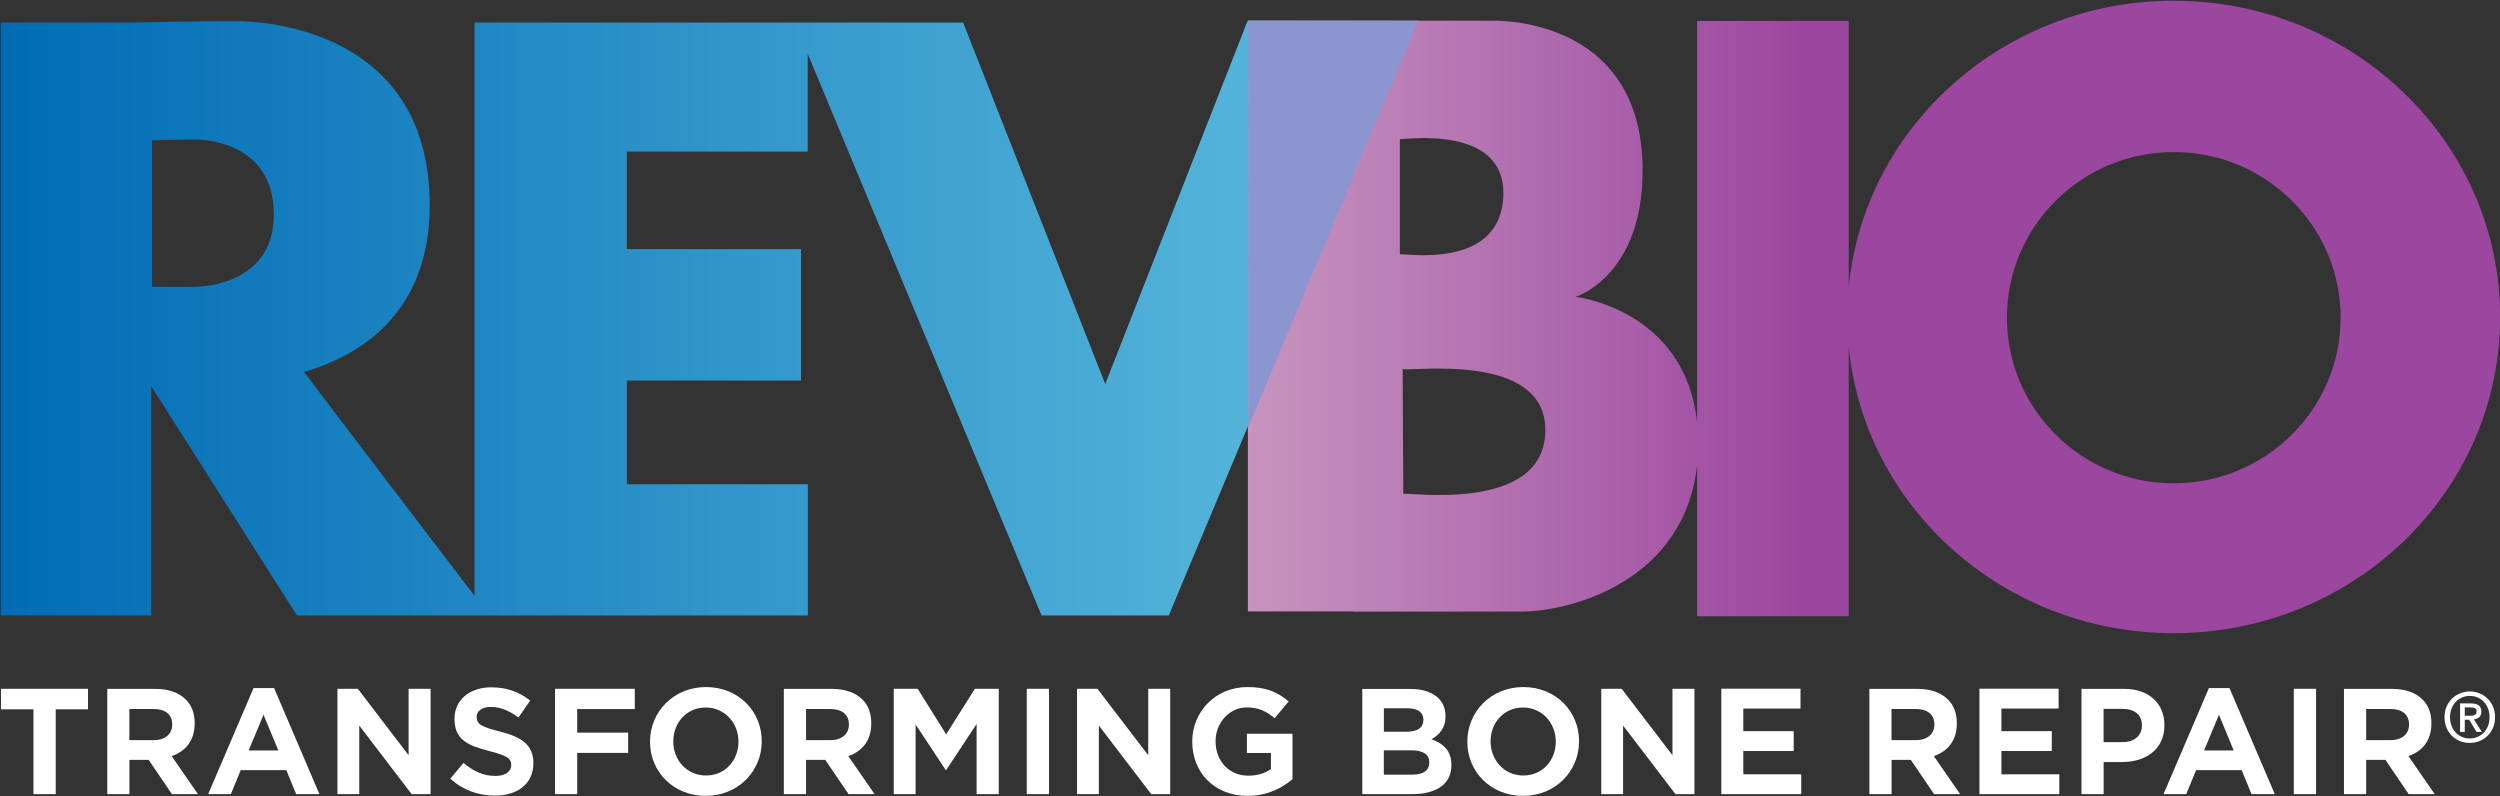 <?xml version="1.0" encoding="UTF-8" standalone="no"?> <svg xmlns="http://www.w3.org/2000/svg" xmlns:xlink="http://www.w3.org/1999/xlink" xmlns:serif="http://www.serif.com/" width="100%" height="100%" viewBox="0 0 3158 1006" version="1.1" xml:space="preserve" style="fill-rule:evenodd;clip-rule:evenodd;stroke-linejoin:round;stroke-miterlimit:2;"><rect x="0" y="0" width="3158" height="1006" fill="#333333" stroke="none"/> <g id="Artboard1" transform="matrix(1,0,0,0.656,28.348,26.738)"> <rect x="-28.34" y="-40.786" width="3157.09" height="1534.58" style="fill:none;"></rect> <g transform="matrix(1.401,0,0,1.65,-248.49,-534.222)"> <g> <g> <g transform="matrix(1.141,0,0,2.268,-204.593,-456.182)"> <path d="M955.4,649.7L551.7,649.7L436.5,531.7L436.5,649.7L317.7,649.7L317.7,344.6L423.3,344.6C434.5,344.4 473.4,343.9 504.7,343.9C516,343.9 656.6,345.1 656.6,438.6C656.6,494.2 601.7,515.9 557.3,524.4C582.1,545.9 661.7,613.8 692,639.6L692,344.6L1078.1,344.6L1190.4,530.6L1302.8,343.9L1437.1,343.9L1240.6,649.7L1140.1,649.7L955.3,360.7L955.3,411L812.3,411L812.3,461.2L950,461.2L950,528.8L812.4,528.8L812.4,582.2L955.4,582.2L955.4,649.7ZM437.1,405.2L437.1,480.6L470.2,480.6C470.2,480.6 533.4,481.5 533.4,443.4C533.4,405.3 476.1,404.8 471.5,404.8C456.5,404.9 437.1,405.2 437.1,405.2Z" style="fill:url(#_Linear1);"></path> </g> <g transform="matrix(0.439,0,0,0.924,846.498,-2.581)"> <path d="M1915.4,913.5C1890.1,1059.4 1659.1,1098.9 1553.2,1098.9L1208.8,1098.9L1208.8,1098.7L992.7,1098.7L992.7,352.5L1284.3,352.5L1284.3,352.6L1490.1,352.6C1490.1,352.6 1803.4,343.2 1803.4,541.9C1803.4,675.4 1665.8,701.4 1665.8,701.4C1665.8,701.4 1890.3,716.8 1915.3,859.9L1915.3,352.9L2226.7,352.9L2226.7,688.9C2258.8,486.2 2545.6,327.4 2894.2,327.4C3264.2,327.4 3564.6,506.4 3564.6,726.8C3564.6,947.2 3264.2,1126.2 2894.2,1126.2C2545.6,1126.2 2258.8,967.4 2226.7,764.7L2226.7,1104.8L1915.3,1104.8L1915.3,913.5L1915.4,913.5ZM1310.5,792.3L1311.9,950.4C1314,947.1 1600,975.9 1603.6,871.6C1607.1,768.1 1318.2,797.1 1310.5,792.3ZM1304.8,502.2L1304.8,647.8C1306.5,645.2 1513.3,669.9 1517.4,572.7C1521.2,484.5 1319.6,502.4 1304.8,502.2ZM2894.3,518.5C2705.2,518.5 2551.6,612.3 2551.6,727.7C2551.6,843.2 2705.2,936.9 2894.3,936.9C3083.4,936.9 3237,843.1 3237,727.7C3237,612.2 3083.4,518.5 2894.3,518.5Z" style="fill:url(#_Linear2);"></path> </g> <g transform="matrix(0.465,0,0,0.924,0,0)"> <path d="M2758.3,863.5L2758.1,349.8L3088.2,349.8L2758.3,863.5Z" style="fill:rgb(139,149,207);"></path> </g> </g> <g transform="matrix(0.507,0,0,1.007,-35.643,-66.322)"> <path d="M439.7,1283.2L479.3,1283.2L479.3,1184.9L536.7,1184.9L536.7,1161.1L382,1161.1L382,1184.9L439.7,1184.9L439.7,1283.2Z" style="fill:white;fill-rule:nonzero;"></path> <path d="M571,1283.2L610.4,1283.2L610.4,1243.5L644.6,1243.5L686,1283.2L732.3,1283.2L685.5,1239.1C710,1233.6 726.4,1221.3 726.4,1201.4L726.4,1201.1C726.4,1189.5 721.3,1180.5 710.7,1173.6C698.1,1165.4 679.8,1161.2 656.1,1161.2L571,1161.2L571,1283.2ZM610.3,1220.7L610.3,1184.5L652.8,1184.5C673.6,1184.5 686.5,1190.5 686.5,1202.4L686.5,1202.7C686.5,1213.4 674.1,1220.6 653.6,1220.6L610.3,1220.6L610.3,1220.7Z" style="fill:white;fill-rule:nonzero;"></path> <path d="M750.4,1283.2L790.8,1283.2L808.3,1255.4L889.4,1255.4L906.9,1283.2L948.3,1283.2L867.7,1160.3L831.1,1160.3L750.4,1283.2ZM822.4,1232.6L848.9,1191.2L875.2,1232.6L822.4,1232.6Z" style="fill:white;fill-rule:nonzero;"></path> <path d="M980.2,1283.2L1019.1,1283.2L1019.1,1203.7L1112.3,1283.2L1146,1283.2L1146,1161.1L1106.9,1161.1L1106.9,1238.1L1016.6,1161.1L980.3,1161.1L980.3,1283.2L980.2,1283.2Z" style="fill:white;fill-rule:nonzero;"></path> <path d="M1260.3,1284.9C1300.5,1284.9 1328.8,1271.3 1328.8,1247.3L1328.8,1247C1328.8,1226 1307.2,1216.8 1269.1,1210.6C1236.2,1205.2 1227.9,1202 1227.9,1193.8L1227.9,1193.5C1227.9,1187.3 1236.7,1182.1 1253.1,1182.1C1269.6,1182.1 1285.8,1186.5 1302.3,1194.3L1323.1,1174.8C1303.8,1164.7 1281.4,1159.4 1253.9,1159.4C1215.8,1159.4 1188.5,1173.8 1188.5,1195.8L1188.5,1196.1C1188.5,1220.2 1212.7,1227.1 1250.8,1233.3C1282.7,1238.7 1289.4,1242 1289.4,1249.4L1289.4,1249.7C1289.4,1257.2 1278.6,1262.1 1261.1,1262.1C1239.2,1262.1 1221.7,1256.4 1204.5,1247L1181.1,1265.3C1203.6,1278.7 1231.4,1284.9 1260.3,1284.9Z" style="fill:white;fill-rule:nonzero;"></path> <path d="M1367.3,1283.2L1406.7,1283.2L1406.7,1235.4L1497.3,1235.4L1497.3,1211.9L1406.7,1211.9L1406.7,1184.6L1509.1,1184.6L1509.1,1161.1L1367.3,1161.1L1367.3,1283.2Z" style="fill:white;fill-rule:nonzero;"></path> <path d="M1635.3,1285.2C1693,1285.2 1734.9,1256.5 1734.9,1222.1L1734.9,1221.8C1734.9,1187.1 1693.5,1159.1 1635.8,1159.1C1578.1,1159.1 1536.2,1187.8 1536.2,1222.2L1536.2,1222.5C1536.2,1257.2 1577.6,1285.2 1635.3,1285.2ZM1635.8,1261.6C1601.6,1261.6 1577.6,1243.7 1577.6,1222.2L1577.6,1221.9C1577.6,1200.4 1601.3,1182.8 1635.3,1182.8C1669,1182.8 1693.5,1200.7 1693.5,1222.2L1693.5,1222.5C1693.5,1244 1669.8,1261.6 1635.8,1261.6Z" style="fill:white;fill-rule:nonzero;"></path> <path d="M1774.2,1283.2L1813.7,1283.2L1813.7,1243.5L1847.9,1243.5L1889.3,1283.2L1935.6,1283.2L1888.8,1239.1C1913.3,1233.6 1929.7,1221.3 1929.7,1201.4L1929.7,1201.1C1929.7,1189.5 1924.6,1180.5 1914,1173.6C1901.4,1165.4 1883.1,1161.2 1859.4,1161.2L1774.2,1161.2L1774.2,1283.2ZM1813.7,1220.7L1813.7,1184.5L1856.2,1184.5C1877,1184.5 1889.9,1190.5 1889.9,1202.4L1889.9,1202.7C1889.9,1213.4 1877.5,1220.6 1857,1220.6L1813.7,1220.6L1813.7,1220.7Z" style="fill:white;fill-rule:nonzero;"></path> <path d="M1969.7,1283.2L2008.5,1283.2L2008.5,1202.4L2062,1255.2L2063,1255.2L2117,1201.9L2117,1283.2L2156.4,1283.2L2156.4,1161.1L2113.9,1161.1L2062.9,1213.9L2012.2,1161.1L1969.7,1161.1L1969.7,1283.2Z" style="fill:white;fill-rule:nonzero;"></path> <rect x="2206.2" y="1161.1" width="39.6" height="122.1" style="fill:white;"></rect> <path d="M2295.5,1283.2L2334.4,1283.2L2334.4,1203.7L2427.6,1283.2L2461.3,1283.2L2461.3,1161.1L2422.2,1161.1L2422.2,1238.1L2331.9,1161.1L2295.6,1161.1L2295.6,1283.2L2295.5,1283.2Z" style="fill:white;fill-rule:nonzero;"></path> <path d="M2599,1285.2C2633.2,1285.2 2659.2,1276.6 2678.8,1265.9L2678.8,1213.2L2597.7,1213.2L2597.7,1235.5L2640.4,1235.5L2640.4,1254.1C2629.3,1259.3 2615.9,1261.8 2600.2,1261.8C2566,1261.8 2542,1244.9 2542,1222.1L2542,1221.8C2542,1200.5 2566.5,1182.7 2597.3,1182.7C2618.9,1182.7 2632.8,1187.4 2647,1195.3L2672,1175.7C2652.2,1165 2632.4,1159.1 2598.6,1159.1C2541.7,1159.1 2500.5,1187.8 2500.5,1222.2L2500.5,1222.5C2500.7,1258.7 2540.6,1285.2 2599,1285.2Z" style="fill:white;fill-rule:nonzero;"></path> <path d="M2802.9,1283.2L2891.4,1283.2C2933.6,1283.2 2961.4,1272 2961.4,1249.7L2961.4,1249.4C2961.4,1233.1 2947.5,1224.7 2925.9,1219.6C2939.3,1214.6 2950.9,1207 2950.9,1193.1L2950.9,1192.8C2950.9,1184.6 2946.8,1177.5 2938.3,1172C2927.2,1165.1 2910.8,1161.3 2889.1,1161.3L2802.9,1161.3L2802.9,1283.2ZM2911.5,1197.2C2911.5,1206.8 2899.7,1210.9 2880.9,1210.9L2841.3,1210.9L2841.3,1183.7L2883.5,1183.7C2901.8,1183.7 2911.6,1188.6 2911.6,1196.8L2911.6,1197.2L2911.5,1197.2ZM2922,1246.7C2922,1256.1 2910.7,1260.6 2891.4,1260.6L2841.2,1260.6L2841.2,1232.4L2889.8,1232.4C2912.2,1232.4 2922,1237.6 2922,1246.3L2922,1246.7Z" style="fill:white;fill-rule:nonzero;"></path> <path d="M3088.8,1285.2C3146.5,1285.2 3188.4,1256.5 3188.4,1222.1L3188.4,1221.8C3188.4,1187.1 3146.9,1159.1 3089.3,1159.1C3031.6,1159.1 2989.7,1187.8 2989.7,1222.2L2989.7,1222.5C2989.7,1257.2 3031.2,1285.2 3088.8,1285.2ZM3089.3,1261.6C3055.1,1261.6 3031.1,1243.7 3031.1,1222.2L3031.1,1221.9C3031.1,1200.4 3054.8,1182.8 3088.8,1182.8C3122.5,1182.8 3147,1200.7 3147,1222.2L3147,1222.5C3147,1244 3123.3,1261.6 3089.3,1261.6Z" style="fill:white;fill-rule:nonzero;"></path> <path d="M3227.8,1283.2L3266.7,1283.2L3266.7,1203.7L3359.9,1283.2L3393.6,1283.2L3393.6,1161.1L3354.5,1161.1L3354.5,1238.1L3264.2,1161.1L3227.9,1161.1L3227.9,1283.2L3227.8,1283.2Z" style="fill:white;fill-rule:nonzero;"></path> <path d="M3441.4,1283.2L3583.5,1283.2L3583.5,1260.2L3480.5,1260.2L3480.5,1233.2L3570.1,1233.2L3570.1,1210.2L3480.5,1210.2L3480.5,1184L3582.2,1184L3582.2,1161L3441.4,1161L3441.4,1283.2Z" style="fill:white;fill-rule:nonzero;"></path> <path d="M3704.7,1283.2L3744.2,1283.2L3744.2,1243.5L3778.4,1243.5L3819.8,1283.2L3866.1,1283.2L3819.3,1239.1C3843.8,1233.6 3860.2,1221.3 3860.2,1201.4L3860.2,1201.1C3860.2,1189.5 3855.1,1180.5 3844.5,1173.6C3831.9,1165.4 3813.6,1161.2 3789.9,1161.2L3704.7,1161.2L3704.7,1283.2ZM3744.1,1220.7L3744.1,1184.5L3786.6,1184.5C3807.4,1184.5 3820.3,1190.5 3820.3,1202.4L3820.3,1202.7C3820.3,1213.4 3807.9,1220.6 3787.4,1220.6L3744.1,1220.6L3744.1,1220.7Z" style="fill:white;fill-rule:nonzero;"></path> <path d="M3900.4,1283.2L4042.5,1283.2L4042.5,1260.2L3939.5,1260.2L3939.5,1233.2L4029.1,1233.2L4029.1,1210.2L3939.5,1210.2L3939.5,1184L4041.2,1184L4041.2,1161L3900.4,1161L3900.4,1283.2Z" style="fill:white;fill-rule:nonzero;"></path> <path d="M4081.9,1283.2L4121.3,1283.2L4121.3,1246L4154,1246C4195.7,1246 4229.4,1231.6 4229.4,1203.4L4229.4,1203.1C4229.4,1178.4 4202.4,1161.2 4157.8,1161.2L4081.9,1161.2L4081.9,1283.2ZM4121.2,1223L4121.2,1184.4L4154.4,1184.4C4176,1184.4 4189.4,1190.9 4189.4,1203.5L4189.4,1203.8C4189.4,1214.7 4176.8,1222.9 4155.2,1222.9L4121.2,1222.9L4121.2,1223Z" style="fill:white;fill-rule:nonzero;"></path> <path d="M4227.8,1283.2L4268.2,1283.2L4285.7,1255.4L4366.8,1255.4L4384.3,1283.2L4425.7,1283.2L4345.1,1160.3L4308.5,1160.3L4227.8,1283.2ZM4299.9,1232.6L4326.4,1191.2L4352.6,1232.6L4299.9,1232.6Z" style="fill:white;fill-rule:nonzero;"></path> <rect x="4459.5" y="1161.1" width="39.6" height="122.1" style="fill:white;"></rect> <path d="M4548.7,1283.2L4588.2,1283.2L4588.2,1243.5L4622.4,1243.5L4663.8,1283.2L4710.1,1283.2L4663.3,1239.1C4687.8,1233.6 4704.2,1221.3 4704.2,1201.4L4704.2,1201.1C4704.2,1189.5 4699.1,1180.5 4688.5,1173.6C4675.9,1165.4 4657.6,1161.2 4633.9,1161.2L4548.7,1161.2L4548.7,1283.2ZM4588.2,1220.7L4588.2,1184.5L4630.7,1184.5C4651.5,1184.5 4664.4,1190.5 4664.4,1202.4L4664.4,1202.7C4664.4,1213.4 4652,1220.6 4631.5,1220.6L4588.2,1220.6L4588.2,1220.7Z" style="fill:white;fill-rule:nonzero;"></path> <g transform="matrix(1.944,0,0,1.266,4723.49,1222.49)"> <path d="M43.281,-22.491C43.281,-25.347 42.819,-27.972 41.895,-30.366C40.971,-32.76 39.69,-34.818 38.052,-36.54C36.414,-38.262 34.503,-39.595 32.319,-40.54C30.135,-41.486 27.783,-41.958 25.263,-41.958C22.701,-41.958 20.318,-41.486 18.113,-40.54C15.908,-39.595 13.986,-38.262 12.348,-36.54C10.71,-34.818 9.429,-32.76 8.505,-30.366C7.581,-27.972 7.119,-25.347 7.119,-22.491C7.119,-19.803 7.539,-17.283 8.379,-14.931C9.219,-12.579 10.427,-10.521 12.002,-8.757C13.577,-6.993 15.477,-5.597 17.703,-4.568C19.929,-3.539 22.449,-3.024 25.263,-3.024C27.783,-3.024 30.135,-3.497 32.319,-4.442C34.503,-5.387 36.414,-6.72 38.052,-8.442C39.69,-10.164 40.971,-12.211 41.895,-14.585C42.819,-16.958 43.281,-19.593 43.281,-22.491ZM48.321,-22.491C48.321,-18.963 47.701,-15.75 46.463,-12.852C45.224,-9.954 43.544,-7.476 41.423,-5.418C39.302,-3.36 36.844,-1.764 34.052,-0.63C31.259,0.504 28.329,1.071 25.263,1.071C21.861,1.071 18.743,0.473 15.908,-0.725C13.073,-1.922 10.636,-3.57 8.6,-5.67C6.563,-7.77 4.966,-10.259 3.811,-13.135C2.657,-16.013 2.079,-19.131 2.079,-22.491C2.079,-26.019 2.699,-29.232 3.938,-32.13C5.177,-35.028 6.857,-37.506 8.978,-39.564C11.099,-41.622 13.566,-43.218 16.38,-44.352C19.194,-45.486 22.155,-46.053 25.263,-46.053C28.329,-46.053 31.259,-45.486 34.052,-44.352C36.844,-43.218 39.302,-41.622 41.423,-39.564C43.544,-37.506 45.224,-35.028 46.463,-32.13C47.701,-29.232 48.321,-26.019 48.321,-22.491ZM25.389,-23.814C26.187,-23.814 26.954,-23.846 27.689,-23.909C28.424,-23.972 29.064,-24.15 29.61,-24.444C30.156,-24.738 30.597,-25.148 30.933,-25.673C31.269,-26.198 31.437,-26.943 31.437,-27.909C31.437,-28.707 31.258,-29.337 30.901,-29.799C30.544,-30.261 30.093,-30.618 29.547,-30.87C29.001,-31.122 28.392,-31.279 27.72,-31.343C27.048,-31.406 26.397,-31.437 25.767,-31.437L20.601,-31.437L20.601,-23.814L25.389,-23.814ZM20.601,-9.009L16.317,-9.009L16.317,-35.091L26.208,-35.091C29.358,-35.091 31.731,-34.503 33.327,-33.327C34.923,-32.151 35.721,-30.24 35.721,-27.594C35.721,-25.242 35.07,-23.52 33.768,-22.428C32.466,-21.336 30.849,-20.685 28.917,-20.475L36.225,-9.009L31.374,-9.009L24.633,-20.16L20.601,-20.16L20.601,-9.009Z" style="fill:white;fill-rule:nonzero;"></path> </g> </g> </g> </g> </g> <defs> <linearGradient id="_Linear1" x1="0" y1="0" x2="1" y2="0" gradientUnits="userSpaceOnUse" gradientTransform="matrix(1297.36,0,0,1297.36,317.64,496.763)"><stop offset="0" style="stop-color:rgb(0,108,181);stop-opacity:1"></stop><stop offset="1" style="stop-color:rgb(110,202,229);stop-opacity:1"></stop></linearGradient> <linearGradient id="_Linear2" x1="0" y1="0" x2="1" y2="0" gradientUnits="userSpaceOnUse" gradientTransform="matrix(1146,0,0,1146,992.529,726.899)"><stop offset="0" style="stop-color:rgb(199,148,191);stop-opacity:1"></stop><stop offset="1" style="stop-color:rgb(155,70,159);stop-opacity:1"></stop></linearGradient> </defs> </svg> 